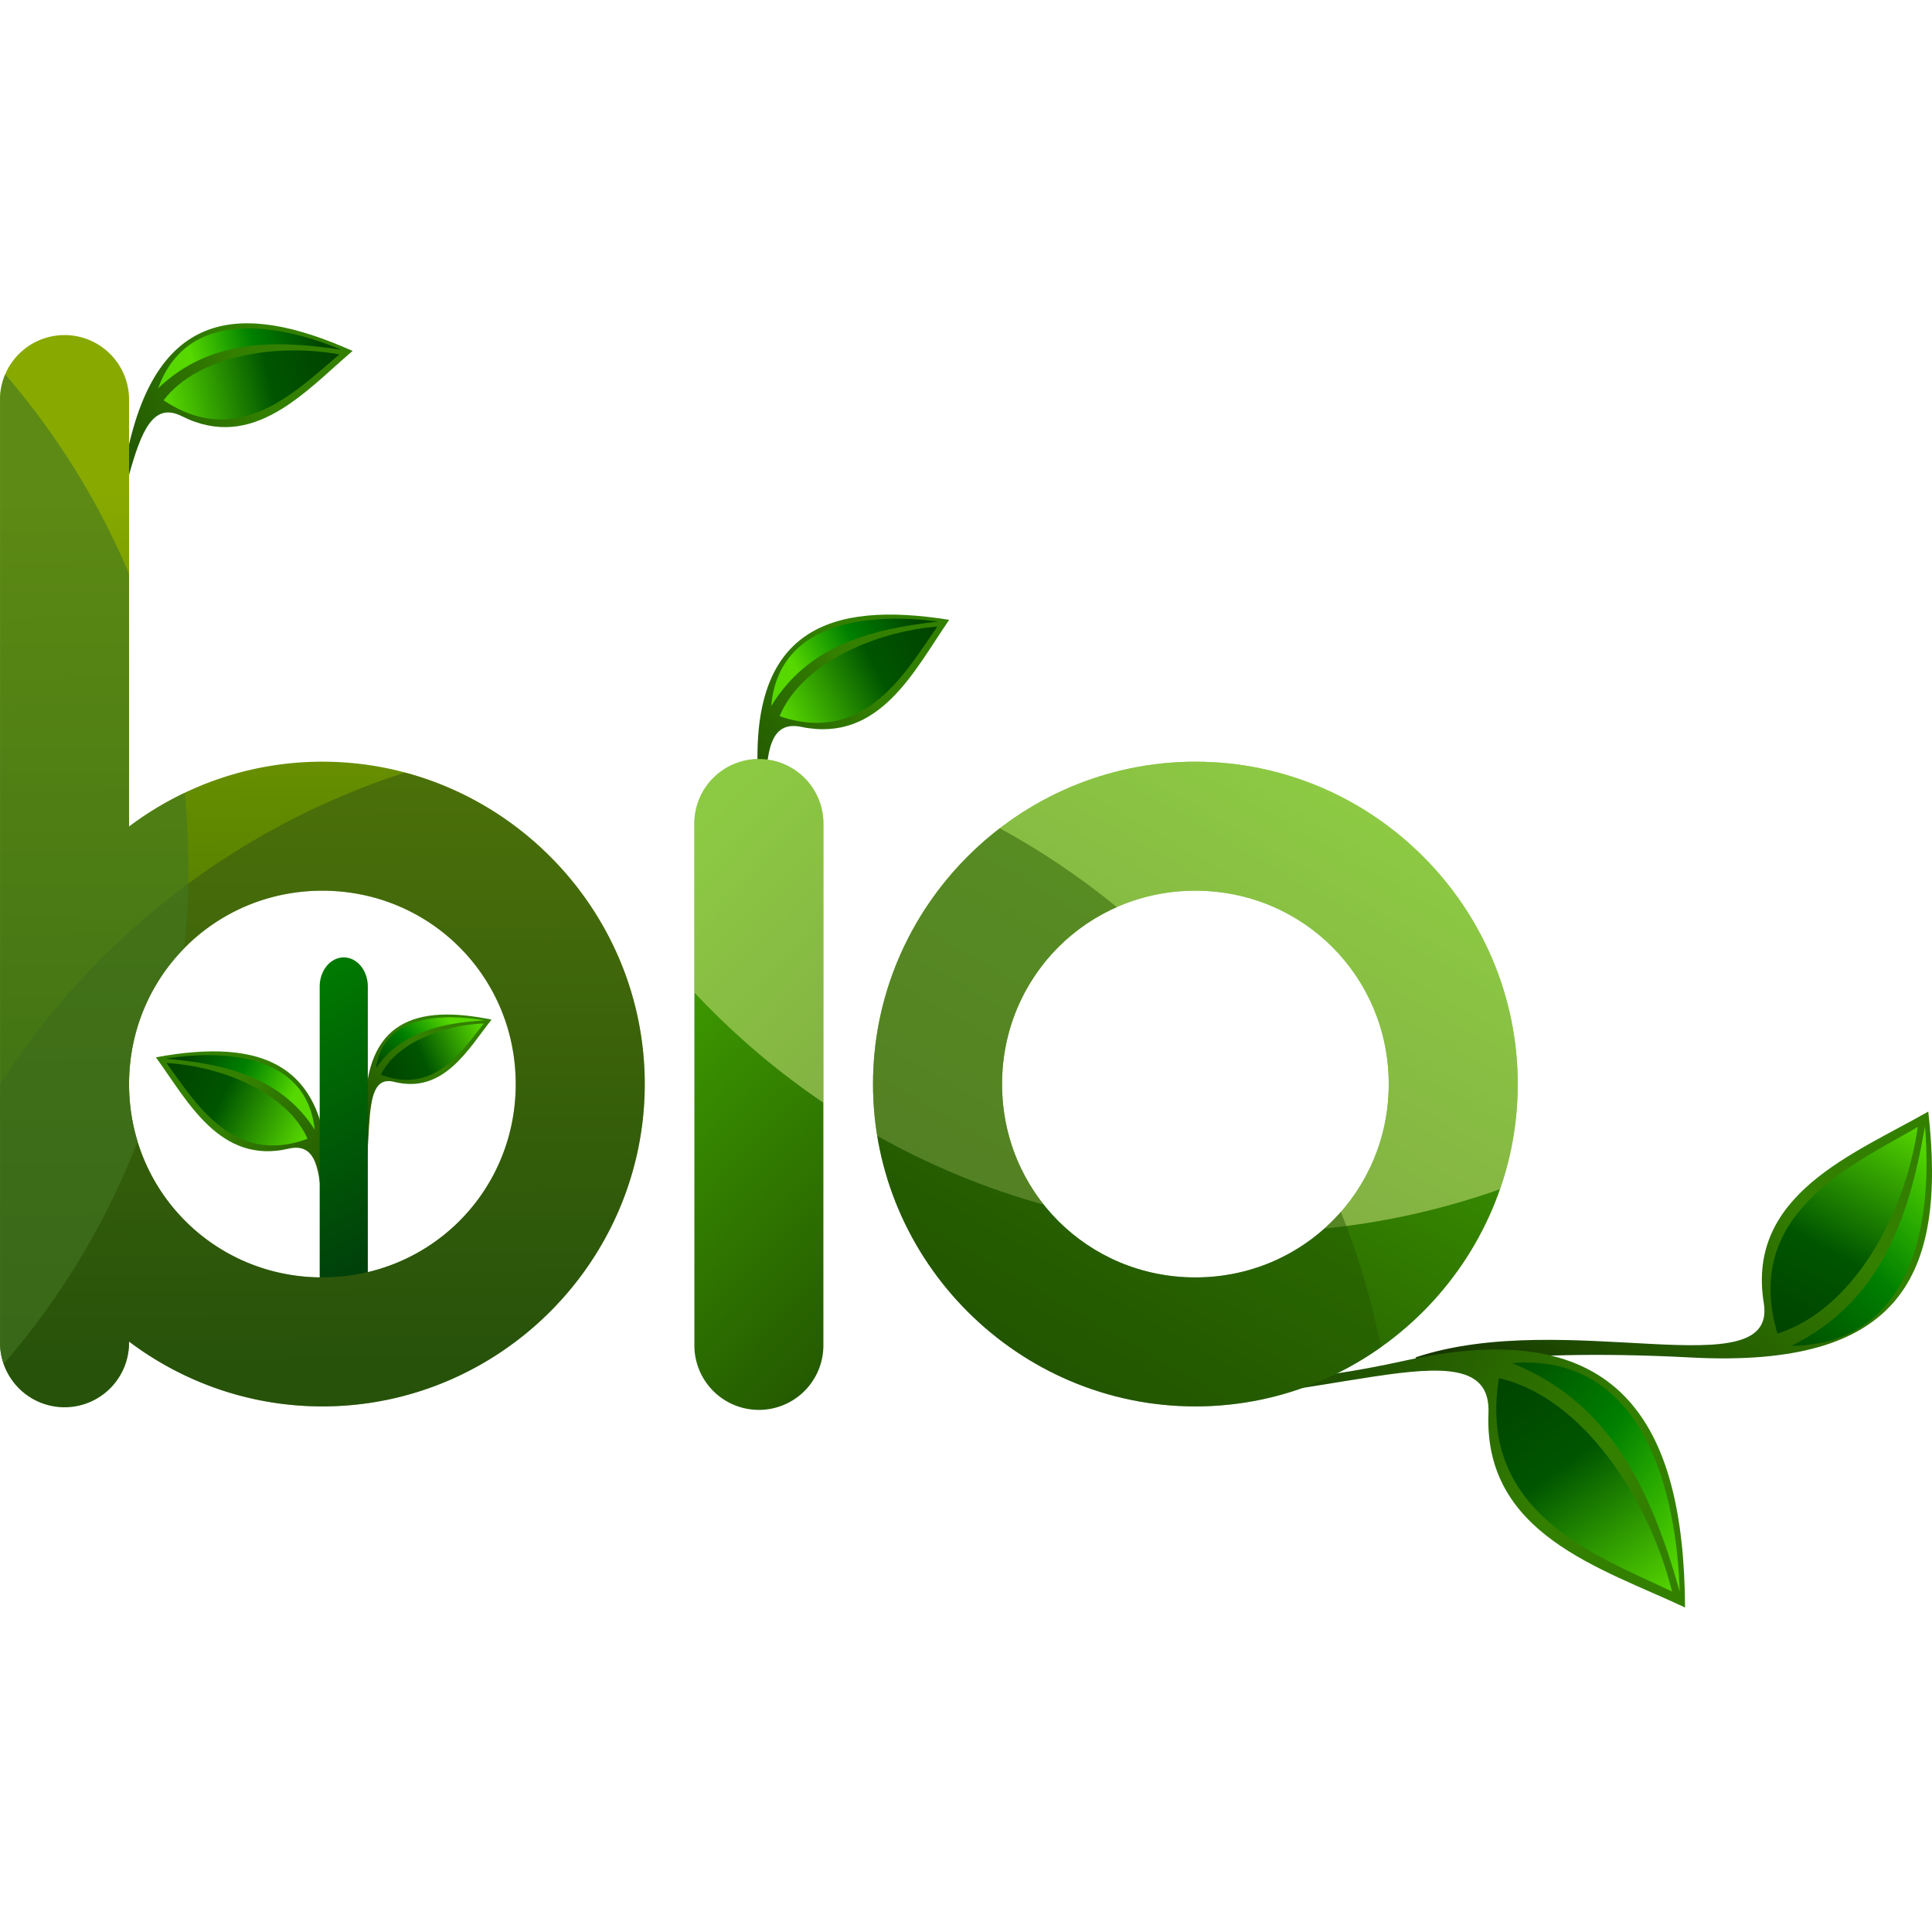 <?xml version="1.0" encoding="UTF-8"?>
<svg width="814.53" height="814.53" viewBox="0 0 814.533 541.048" xmlns="http://www.w3.org/2000/svg" xmlns:xlink="http://www.w3.org/1999/xlink">
 <defs>
  <linearGradient id="d">
   <stop stop-color="#250" offset="0"/>
   <stop stop-color="#4a0" offset="1"/>
  </linearGradient>
  <linearGradient id="a">
   <stop stop-color="#004300" offset="0"/>
   <stop stop-color="#050" offset=".407"/>
   <stop stop-color="#55d400" offset="1"/>
  </linearGradient>
  <linearGradient id="b">
   <stop stop-color="#004600" offset="0"/>
   <stop stop-color="#008000" offset=".5"/>
   <stop stop-color="#56d800" offset="1"/>
  </linearGradient>
  <linearGradient id="c">
   <stop stop-color="#338000" offset="0"/>
   <stop stop-color="#163600" offset="1"/>
  </linearGradient>
  <linearGradient id="m" x1="346.32" x2="345.08" y1="418.11" y2="130.14" gradientTransform="matrix(.775 0 0 1.29 -118.9 -101.53)" gradientUnits="userSpaceOnUse">
   <stop stop-color="#250" offset="0"/>
   <stop stop-color="#8a0" offset="1"/>
  </linearGradient>
  <linearGradient id="h" x1="720.47" x2="715.67" y1="195.77" y2="130.23" gradientTransform="matrix(.368 0 0 2.714 -118.9 -101.53)" gradientUnits="userSpaceOnUse">
   <stop stop-color="#00340c" offset="0"/>
   <stop stop-color="#008000" offset="1"/>
  </linearGradient>
  <linearGradient id="t" x1="443.15" x2="177.85" y1="2280.8" y2="2205.8" gradientTransform="scale(1.583 .632)" gradientUnits="userSpaceOnUse" xlink:href="#c"/>
  <linearGradient id="s" x1="398.5" x2="570.27" y1="-101.49" y2="99.291" gradientUnits="userSpaceOnUse" xlink:href="#a"/>
  <linearGradient id="r" x1="425.09" x2="647.04" y1="-132.3" y2="26.774" gradientTransform="scale(.94 1.064)" gradientUnits="userSpaceOnUse" xlink:href="#b"/>
  <linearGradient id="q" x1="1071.8" x2="803.92" y1="555.9" y2="481.68" gradientTransform="scale(1.568 .638)" gradientUnits="userSpaceOnUse" xlink:href="#c"/>
  <linearGradient id="p" x1="1762.1" x2="1594.7" y1="460.2" y2="278.81" gradientUnits="userSpaceOnUse" xlink:href="#a"/>
  <linearGradient id="o" x1="1885.4" x2="1766.4" y1="398.86" y2="261.76" gradientTransform="scale(.94 1.064)" gradientUnits="userSpaceOnUse" xlink:href="#b"/>
  <linearGradient id="n" x1="302.8" x2="34.568" y1="-.713" y2="-74.836" gradientTransform="scale(1.566 .639)" gradientUnits="userSpaceOnUse" xlink:href="#c"/>
  <linearGradient id="l" x1="443.28" x2="578.33" y1="441.81" y2="206.7" gradientUnits="userSpaceOnUse" xlink:href="#d"/>
  <linearGradient id="k" x1="985.69" x2="959.62" y1="262.63" y2="133.66" gradientTransform="matrix(.445 0 0 2.246 -118.9 -101.53)" gradientUnits="userSpaceOnUse" xlink:href="#d"/>
  <linearGradient id="j" x1="2064.4" x2="2234.9" y1="78.496" y2="259.47" gradientUnits="userSpaceOnUse" xlink:href="#a"/>
  <linearGradient id="i" x1="2216" x2="2383.2" y1="47.529" y2="162.52" gradientTransform="scale(.94 1.064)" gradientUnits="userSpaceOnUse" xlink:href="#b"/>
  <linearGradient id="z" x1="625.92" x2="797.69" y1="1339.8" y2="1540.6" gradientUnits="userSpaceOnUse" xlink:href="#a"/>
  <linearGradient id="y" x1="666.98" x2="888.94" y1="1222.7" y2="1381.8" gradientTransform="scale(.94 1.064)" gradientUnits="userSpaceOnUse" xlink:href="#b"/>
  <linearGradient id="g" x1="990.99" x2="723.12" y1="655.13" y2="580.9" gradientTransform="scale(1.568 .638)" gradientUnits="userSpaceOnUse" xlink:href="#c"/>
  <linearGradient id="f" x1="1635.4" x2="1468" y1="523.49" y2="342.1" gradientUnits="userSpaceOnUse" xlink:href="#a"/>
  <linearGradient id="e" x1="1750.7" x2="1631.7" y1="458.36" y2="321.26" gradientTransform="scale(.94 1.064)" gradientUnits="userSpaceOnUse" xlink:href="#b"/>
  <linearGradient id="x" x1="924.2" x2="656.34" y1="258.84" y2="184.61" gradientTransform="scale(1.568 .638)" gradientUnits="userSpaceOnUse" xlink:href="#c"/>
  <linearGradient id="w" x1="1530.7" x2="1363.3" y1="270.72" y2="89.327" gradientUnits="userSpaceOnUse" xlink:href="#a"/>
  <linearGradient id="v" x1="1639.3" x2="1520.3" y1="220.72" y2="83.615" gradientTransform="scale(.94 1.064)" gradientUnits="userSpaceOnUse" xlink:href="#b"/>
  <linearGradient id="u" x1="1372" x2="1104.1" y1="257.31" y2="183.08" gradientTransform="scale(1.568 .638)" gradientUnits="userSpaceOnUse" xlink:href="#c"/>
 </defs>
 <g transform="matrix(.413 -.077 -.088 -.394 614.65 1006.8)">
  <path d="m608.26 1389.2c-5.169-91.818-194.66 33.526-353.23 10.866l3.737-14.791s76.762 9.949 266.1-38.039c201.42-51.051 268.43 32.15 286.52 207.16-82.893-29.558-196.67-50.495-203.13-165.2z" fill="url(#t)"/>
  <path d="m614.98 1355.2c-8.796 130.48 110.89 158.98 182.71 185.37-30.916-86.635-102.71-175.09-182.71-185.37z" fill="url(#z)"/>
  <path d="m625.92 1339.8c96.028 28.388 142.15 105.83 178.98 200.04-11.413-87.714-52.828-222.33-178.98-200.04z" fill="url(#y)"/>
 </g>
 <g transform="matrix(.076 -.284 .284 .076 122.82 556.63)">
  <path d="m1460.4 366.24c-5.169-91.818-177.77 23.999-355.15 19.99l7.766-31.471s75.505 30.81 263.99-30.483c197.52-64.23 268.43 32.15 286.52 207.16-82.893-29.558-196.67-50.495-203.13-165.2z" fill="url(#g)"/>
  <path d="m1467.1 332.25c-8.796 130.48 110.89 158.98 182.71 185.37-30.916-86.635-102.71-175.09-182.71-185.37z" fill="url(#f)"/>
  <path d="m1478.1 316.84c96.028 28.388 142.15 105.83 178.98 200.04-11.413-87.714-52.828-222.33-178.98-200.04z" fill="url(#e)"/>
 </g>
 <g transform="matrix(-.076 -.284 -.284 .076 517.08 556.63)">
  <path d="m1460.4 366.24c-5.169-91.818-177.77 23.999-355.15 19.99l7.766-31.471s75.505 30.81 263.99-30.483c197.52-64.23 268.43 32.15 286.52 207.16-82.893-29.558-196.67-50.495-203.13-165.2z" fill="url(#g)"/>
  <path d="m1467.1 332.25c-8.796 130.48 110.89 158.98 182.71 185.37-30.916-86.635-102.71-175.09-182.71-185.37z" fill="url(#f)"/>
  <path d="m1478.1 316.84c96.028 28.388 142.15 105.83 178.98 200.04-11.413-87.714-52.828-222.33-178.98-200.04z" fill="url(#e)"/>
 </g>
 <path d="m319.55 183.28a27.198 27.198 0 0 0 -26.799 27.564v219.26a27.198 27.198 0 1 0 54.391 0v-219.26a27.198 27.198 0 0 0 -27.592 -27.564z" fill="url(#k)"/>
 <g transform="matrix(.147 -.255 .255 .147 -151.56 367.75)">
  <path d="m1355.7 113.47c-5.169-91.818-177.77 23.999-355.15 19.99l7.766-31.471s75.505 30.81 263.99-30.483c197.52-64.23 268.43 32.15 286.52 207.16-82.893-29.558-196.67-50.495-203.13-165.2z" fill="url(#x)"/>
  <path d="m1362.4 79.473c-8.796 130.48 110.89 158.98 182.71 185.37-30.916-86.635-102.71-175.09-182.71-185.37z" fill="url(#w)"/>
  <path d="m1373.4 64.071c96.028 28.388 142.15 105.83 178.98 200.04-11.412-87.714-52.828-222.33-178.98-200.04z" fill="url(#v)"/>
 </g>
 <g transform="matrix(.058 -.174 .177 .055 26.955 671.23)">
  <path d="m2057.7 112.5c-5.169-91.818-177.77 23.999-355.15 19.99l7.766-31.471s75.505 30.81 263.99-30.483c197.52-64.23 268.43 32.15 286.52 207.16-82.893-29.558-196.67-50.495-203.13-165.2z" fill="url(#u)"/>
  <path d="m2064.4 78.496c-8.796 130.48 110.89 158.98 182.71 185.37-30.916-86.635-102.71-175.09-182.71-185.37z" fill="url(#j)"/>
  <path d="m2075.4 63.094c96.028 28.388 142.15 105.83 178.98 200.04-11.412-87.714-52.828-222.33-178.98-200.04z" fill="url(#i)"/>
 </g>
 <g transform="matrix(-.073 -.249 -.249 .073 312.98 720.61)">
  <path d="m1587.1 302.95c-5.169-91.818-177.77 23.999-355.15 19.99l7.766-31.471s75.505 30.81 263.99-30.483c197.52-64.23 268.43 32.15 286.52 207.16-82.893-29.558-196.67-50.495-203.13-165.2z" fill="url(#q)"/>
  <path d="m1593.8 268.95c-8.796 130.48 110.89 158.98 182.71 185.37-30.916-86.635-102.71-175.09-182.71-185.37z" fill="url(#p)"/>
  <path d="m1604.7 253.55c96.028 28.388 142.15 105.83 178.98 200.04-11.412-87.714-52.828-222.33-178.98-200.04z" fill="url(#o)"/>
 </g>
 <path d="m144.8 266.9a10.145 12.288 0 0 0 -10.018 12.478v124.51a10.145 12.288 0 1 0 20.289 0v-124.51a10.145 12.288 0 0 0 -10.271 -12.478z" fill="url(#h)"/>
 <g transform="matrix(.443 .043 -.043 .443 456.59 465.76)">
  <path d="m380.84-52.084c-5.169-91.818-176.23 22.155-353.61 18.146l6.231-29.627s75.505 30.81 263.99-30.483c197.52-64.23 268.43 32.15 286.52 207.16-82.893-29.558-196.67-50.495-203.13-165.2h-3e-5z" fill="url(#n)"/>
  <path d="m387.56-86.083c-8.796 130.48 110.89 158.98 182.71 185.37-30.916-86.635-102.71-175.09-182.71-185.37z" fill="url(#s)"/>
  <path d="m398.5-101.48c96.028 28.388 142.15 105.83 178.98 200.04-11.413-87.714-52.828-222.33-178.98-200.04z" fill="url(#r)"/>
 </g>
 <path d="m503.96 184.39c-74.736 0-135.89 61.184-135.89 135.92s61.156 135.89 135.89 135.89 135.92-61.156 135.92-135.89-61.184-135.92-135.92-135.92zm0 54.391c45.341 0 81.529 36.188 81.529 81.529s-36.188 81.501-81.529 81.501-81.501-36.16-81.501-81.501 36.16-81.529 81.501-81.529z" fill="url(#l)"/>
 <path d="m26.786 4.529a27.198 27.198 0 0 0 -26.77 27.592v396.88a27.198 27.198 0 1 0 54.391 0v-0.142c22.748 17.15 50.989 27.337 81.501 27.337 74.736 0 135.92-61.156 135.92-135.89s-61.184-135.92-135.92-135.92c-30.513 0-58.753 10.209-81.501 27.365v-179.63a27.198 27.198 0 0 0 -27.62 -27.592zm109.12 234.25c45.341 0 81.529 36.188 81.529 81.529s-36.188 81.501-81.529 81.501-81.501-36.16-81.501-81.501 36.16-81.529 81.501-81.529z" fill="url(#m)"/>
 <path d="m503.97 184.38c-74.736 0-135.91 61.202-135.91 135.94 0 7.42 0.591 14.706 1.75 21.812 21.957 12.325 45.507 22.137 70.281 29.031-11.042-13.898-17.625-31.526-17.625-50.844 0-45.341 36.159-81.531 81.5-81.531s81.531 36.19 81.531 81.531c0 24.343-10.446 46.031-27.125 60.906 25.706-2.593 50.492-8.273 74.031-16.594 4.841-13.911 7.469-28.808 7.469-44.312 0-74.736-61.17-135.94-135.91-135.94z" fill="#d7eb87" opacity=".5"/>
 <path d="m319.56 183.29a27.198 27.198 0 0 0 -26.812 27.562v70.844c16.321 17.428 34.565 33.044 54.406 46.469v-117.31a27.198 27.198 0 0 0 -27.594 -27.562z" fill="#d7eb87" opacity=".5"/>
 <path d="m170.75 188.97c-70.988 22.866-131.15 69.868-170.75 131.38v108.66a27.203 27.203 0 0 0 54.406 0v-0.156c22.748 17.15 50.988 27.344 81.5 27.344 74.736 0 135.91-61.139 135.91-135.88 0-62.698-43.064-115.85-101.06-131.34zm-34.844 49.812c45.341 0 81.531 36.19 81.531 81.531s-36.19 81.5-81.531 81.5-81.5-36.159-81.5-81.5 36.159-81.531 81.5-81.531z" fill="#2d5016" opacity=".471"/>
 <path d="m421.53 212.44c-32.447 24.902-53.469 64.064-53.469 107.88 0 74.736 61.17 135.88 135.91 135.88 29.073 0 56.082-9.26 78.25-24.969-3.87-19.737-9.582-38.81-16.906-57.062-14.893 16.974-36.749 27.656-61.344 27.656-45.341 0-81.5-36.159-81.5-81.5 0-33.527 19.771-62.038 48.406-74.625-15.326-12.536-31.84-23.7-49.344-33.25z" fill="#250" opacity=".471"/>
 <path d="m2.22 21.1a27.198 27.198 0 0 0 -2.219 11.031v396.88a27.198 27.198 0 0 0 1.531 9.281c23.852-27.547 43.094-59.203 56.469-93.781-2.335-7.634-3.594-15.742-3.594-24.188 0-22.389 8.834-42.548 23.219-57.219 1.167-11.102 1.781-22.371 1.781-33.781 0-10.726-0.53-21.326-1.562-31.781-8.302 3.961-16.156 8.727-23.438 14.219v-106.56c-12.999-30.797-30.701-59.12-52.188-84.094z" fill="#447821" opacity=".614"/>
</svg>
